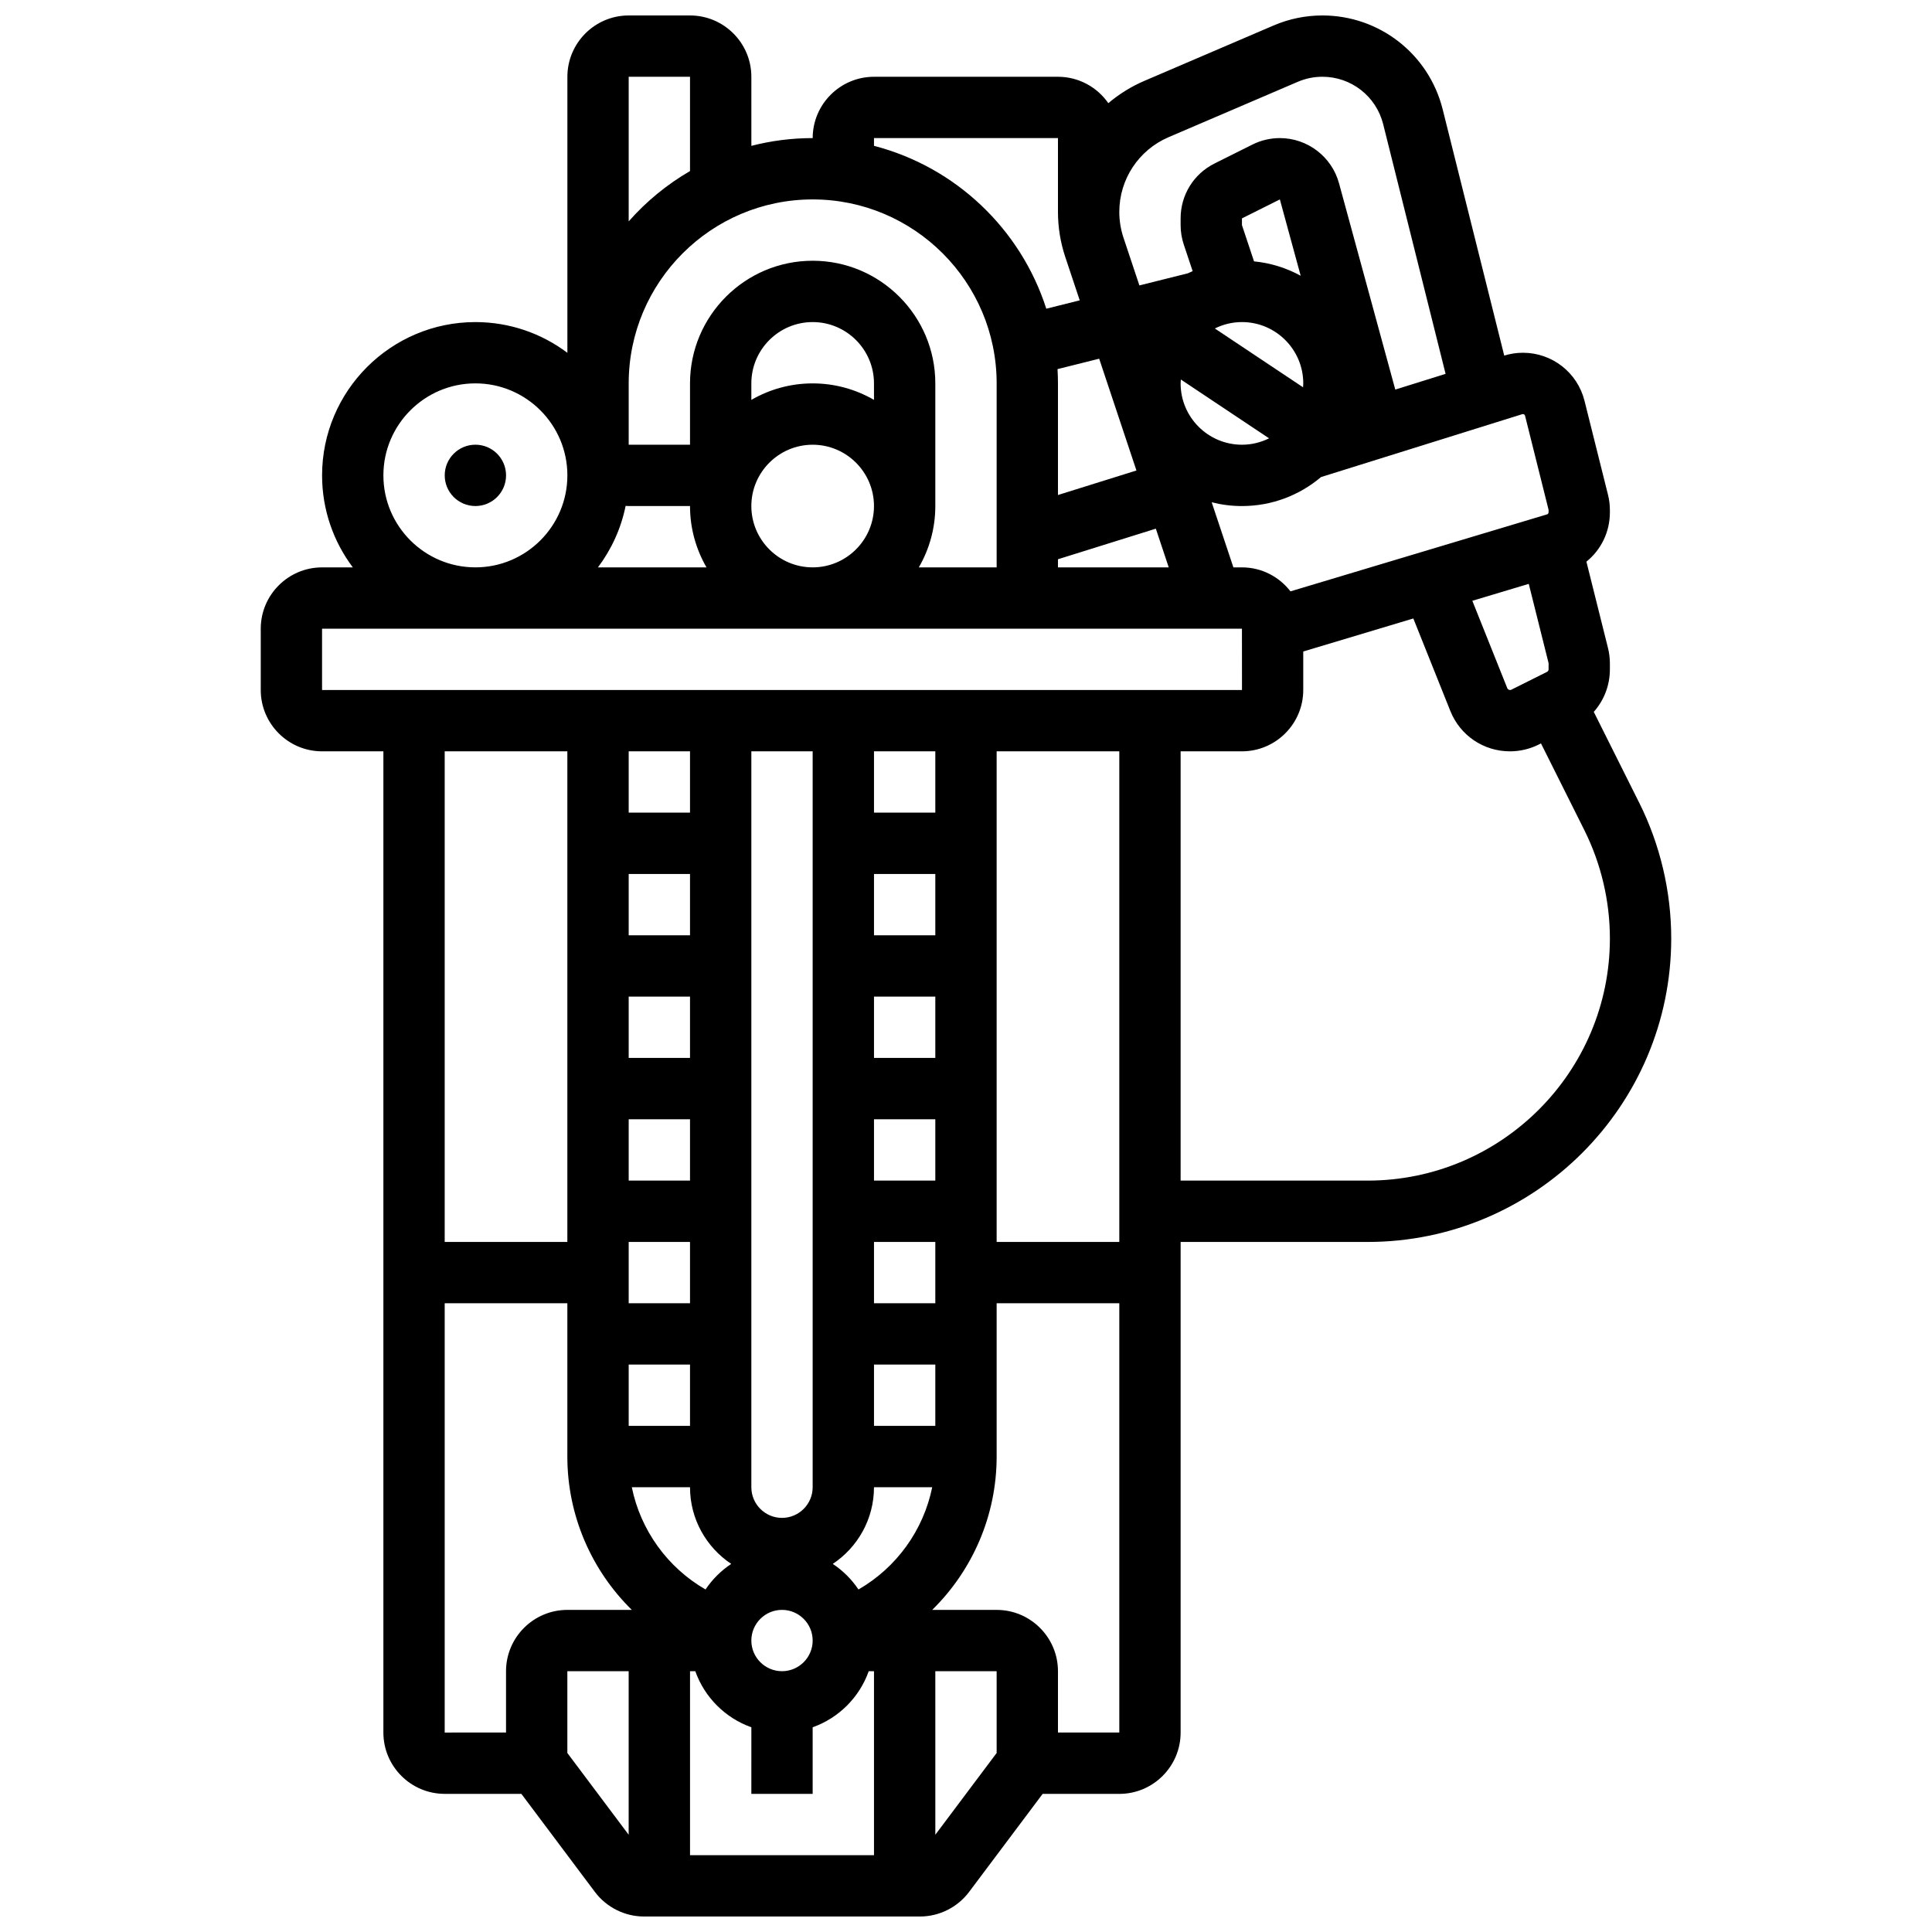 <?xml version="1.0" encoding="UTF-8"?>
<!-- Uploaded to: ICON Repo, www.iconrepo.com, Generator: ICON Repo Mixer Tools -->
<svg width="800px" height="800px" version="1.1" viewBox="144 144 512 512" xmlns="http://www.w3.org/2000/svg">
 <defs>
  <clipPath id="a">
   <path d="m213 148.09h374v503.81h-374z"/>
  </clipPath>
 </defs>
 <path d="m278.11 269.98c0 4.488-3.637 8.125-8.125 8.125s-8.129-3.637-8.129-8.125 3.641-8.129 8.129-8.129 8.125 3.641 8.125 8.129"/>
 <g clip-path="url(#a)">
  <path d="m578.4 356.72-12.035-24.066c2.711-3.051 4.273-7.023 4.273-11.285v-1.531c0-1.391-0.172-2.781-0.508-4.129l-5.715-22.863c3.867-3.117 6.223-7.848 6.223-13.082v-0.578c0-1.375-0.168-2.746-0.504-4.082l-6.219-24.871c-1.871-7.508-8.586-12.75-16.324-12.75-1.684 0-3.348 0.254-4.953 0.75l-16.312-65.254c-3.664-14.652-16.77-24.883-31.871-24.883-4.473 0-8.824 0.895-12.941 2.656l-34.23 14.672c-3.527 1.512-6.738 3.523-9.566 5.918-2.938-4.219-7.82-6.996-13.344-6.996h-48.754c-8.961 0-16.25 7.293-16.25 16.25-5.609 0-11.055 0.715-16.25 2.059l-0.004-18.309c0-8.961-7.293-16.25-16.25-16.25h-16.254c-8.961 0-16.25 7.293-16.25 16.25v73.156c-6.797-5.113-15.242-8.148-24.379-8.148-22.402 0-40.629 18.227-40.629 40.629 0 9.141 3.035 17.582 8.148 24.379h-8.152c-8.961 0-16.25 7.293-16.25 16.25v16.25c0 8.961 7.293 16.25 16.25 16.25h16.25v260.03c0 8.961 7.293 16.25 16.25 16.25h20.316l19.5 26.004c3.055 4.07 7.914 6.5 13.004 6.5h73.133c5.09 0 9.949-2.43 13.004-6.5l19.504-25.996h20.316c8.961 0 16.25-7.293 16.25-16.25v-130.02h49.574c44.355 0 80.441-36.086 80.441-80.441 0-12.422-2.934-24.863-8.492-35.973zm-29.262-57.988 5.231 20.918c0.016 0.062 0.023 0.121 0.023 0.184v1.531c0 0.297-0.164 0.562-0.426 0.691l-9.457 4.727c-0.383 0.191-0.898 0-1.062-0.406l-9.262-23.16zm-0.984-44.559 6.219 24.871c0.012 0.047 0.016 0.094 0.016 0.141v0.578c0 0.258-0.164 0.48-0.414 0.555l-67.988 20.398c-2.973-3.856-7.621-6.356-12.855-6.356h-2.269l-5.754-17.254c2.566 0.652 5.258 1.004 8.023 1.004 7.981 0 15.293-2.894 20.957-7.684l53.336-16.668c0.312-0.098 0.652 0.098 0.73 0.414zm-75.023-50.516v-1.785l10.047-5.023 5.516 20.23c-3.738-2.047-7.918-3.383-12.363-3.816zm16.25 41.949c0 0.348-0.031 0.691-0.055 1.031l-23.379-15.586c2.168-1.078 4.602-1.699 7.184-1.699 8.961 0 16.25 7.293 16.25 16.254zm-32.504 0c0-0.348 0.031-0.691 0.055-1.035l23.383 15.59c-2.168 1.074-4.602 1.695-7.184 1.695-8.961 0-16.254-7.289-16.254-16.25zm-11.707 23.078-20.797 6.5v-29.578c0-1.27-0.047-2.531-0.117-3.785l11.039-2.762zm-20.797 23.523 25.938-8.105 3.418 10.258h-29.355zm29.309-111.85 34.234-14.672c2.078-0.891 4.277-1.344 6.539-1.344 7.629 0 14.25 5.172 16.102 12.57l16.539 66.164-13.332 4.168-14.91-54.676c-1.922-7.047-8.371-11.973-15.68-11.973-2.512 0-5.023 0.594-7.269 1.715l-10.043 5.019c-5.539 2.773-8.984 8.344-8.984 14.539v1.785c0 1.75 0.281 3.477 0.832 5.141l2.352 7.055c-0.418 0.184-0.832 0.375-1.242 0.574l-12.867 3.219-4.223-12.672c-0.73-2.199-1.102-4.492-1.102-6.812 0-8.629 5.125-16.402 13.055-19.801zm-78.062 0.238h48.754v19.562c0 4.07 0.652 8.094 1.938 11.953l3.828 11.484-8.859 2.215c-6.766-21.117-24.047-37.574-45.664-43.16zm32.504 65.008v48.754h-20.625c2.773-4.785 4.371-10.336 4.371-16.25v-32.504c0-17.922-14.582-32.504-32.504-32.504-17.922 0-32.504 14.582-32.504 32.504v16.25h-16.25v-16.25c0-26.883 21.871-48.754 48.754-48.754 26.887-0.004 48.758 21.867 48.758 48.754zm-98.324 32.465c0.273 0.012 0.539 0.039 0.812 0.039h16.25c0 5.918 1.598 11.465 4.371 16.25h-28.77c3.562-4.734 6.117-10.273 7.336-16.289zm65.82-28.094c-4.785-2.773-10.336-4.371-16.254-4.371-5.918 0-11.465 1.598-16.25 4.371v-4.371c0-8.961 7.293-16.25 16.25-16.25 8.961 0 16.25 7.293 16.25 16.25zm-32.504 28.133c0-8.961 7.293-16.25 16.25-16.25 8.961 0 16.25 7.293 16.25 16.25 0 8.961-7.293 16.25-16.25 16.25-8.961 0-16.25-7.289-16.25-16.25zm-16.254-113.77v24.996c-6.117 3.547-11.602 8.059-16.25 13.332v-38.328zm-81.258 105.64c0-13.441 10.938-24.379 24.379-24.379s24.379 10.938 24.379 24.379-10.938 24.379-24.379 24.379c-13.441-0.004-24.379-10.938-24.379-24.379zm-16.254 40.629h243.78l0.012 16.25h-0.012-243.78zm146.27 325.04h-48.754v-48.754h1.398c2.453 6.914 7.941 12.402 14.855 14.855l-0.004 17.645h16.25v-17.648c6.914-2.453 12.402-7.941 14.855-14.855h1.398zm-48.758-292.54v16.25h-16.25v-16.25zm65.008 113.76h-16.25v-16.25h16.25zm-16.25 16.254h16.25v16.25h-16.25zm16.25-48.758h-16.25v-16.25h16.25zm0-32.504h-16.25v-16.25h16.25zm0-32.504h-16.25v-16.25h16.25zm-40.629 227.53c-4.481 0-8.125-3.644-8.125-8.125s3.644-8.125 8.125-8.125c4.481 0 8.125 3.644 8.125 8.125s-3.644 8.125-8.125 8.125zm0-40.629c-4.481 0-8.125-3.644-8.125-8.125v-195.02h16.25v195.02c0 4.481-3.644 8.125-8.125 8.125zm-24.379-24.379h-16.25v-16.25h16.25zm0-32.504h-16.25v-16.25h16.25zm0-32.504h-16.25v-16.25h16.25zm0-32.504h-16.25v-16.25h16.25zm0-32.504h-16.25v-16.25h16.25zm0 146.27c0 8.473 4.348 15.945 10.922 20.316-2.691 1.789-5.012 4.098-6.812 6.781-10.082-5.809-17.211-15.707-19.535-27.098zm44.645 27.098c-1.801-2.688-4.117-4.992-6.812-6.781 6.578-4.371 10.922-11.844 10.922-20.316h15.43c-2.32 11.395-9.453 21.289-19.539 27.098zm20.363-43.352h-16.25v-16.25h16.25zm16.254-178.77h32.504v130.02h-32.504zm-113.77 0v130.02h-32.504v-130.02zm-32.504 146.27h32.504v40.629c0 15.621 6.402 30.148 17.082 40.629l-17.082 0.004c-8.961 0-16.25 7.293-16.25 16.25v16.25l-16.254 0.004zm32.504 119.18v-21.672h16.25v43.34zm113.77 0-16.25 21.668-0.004-43.34h16.25zm16.25-5.418v-16.25c0-8.961-7.293-16.25-16.25-16.25h-17.082c10.68-10.484 17.082-25.012 17.082-40.633v-40.629h32.504v113.76zm82.082-146.27h-49.578v-113.76h16.25c8.961 0 16.25-7.293 16.25-16.25v-10.207l29.172-8.75 9.805 24.508c2.602 6.5 8.805 10.703 15.809 10.703 2.633 0 5.266-0.621 7.613-1.797l0.605-0.301 11.484 22.969c4.434 8.867 6.777 18.793 6.777 28.707 0 35.387-28.797 64.18-64.188 64.18z"/>
 </g>
</svg>